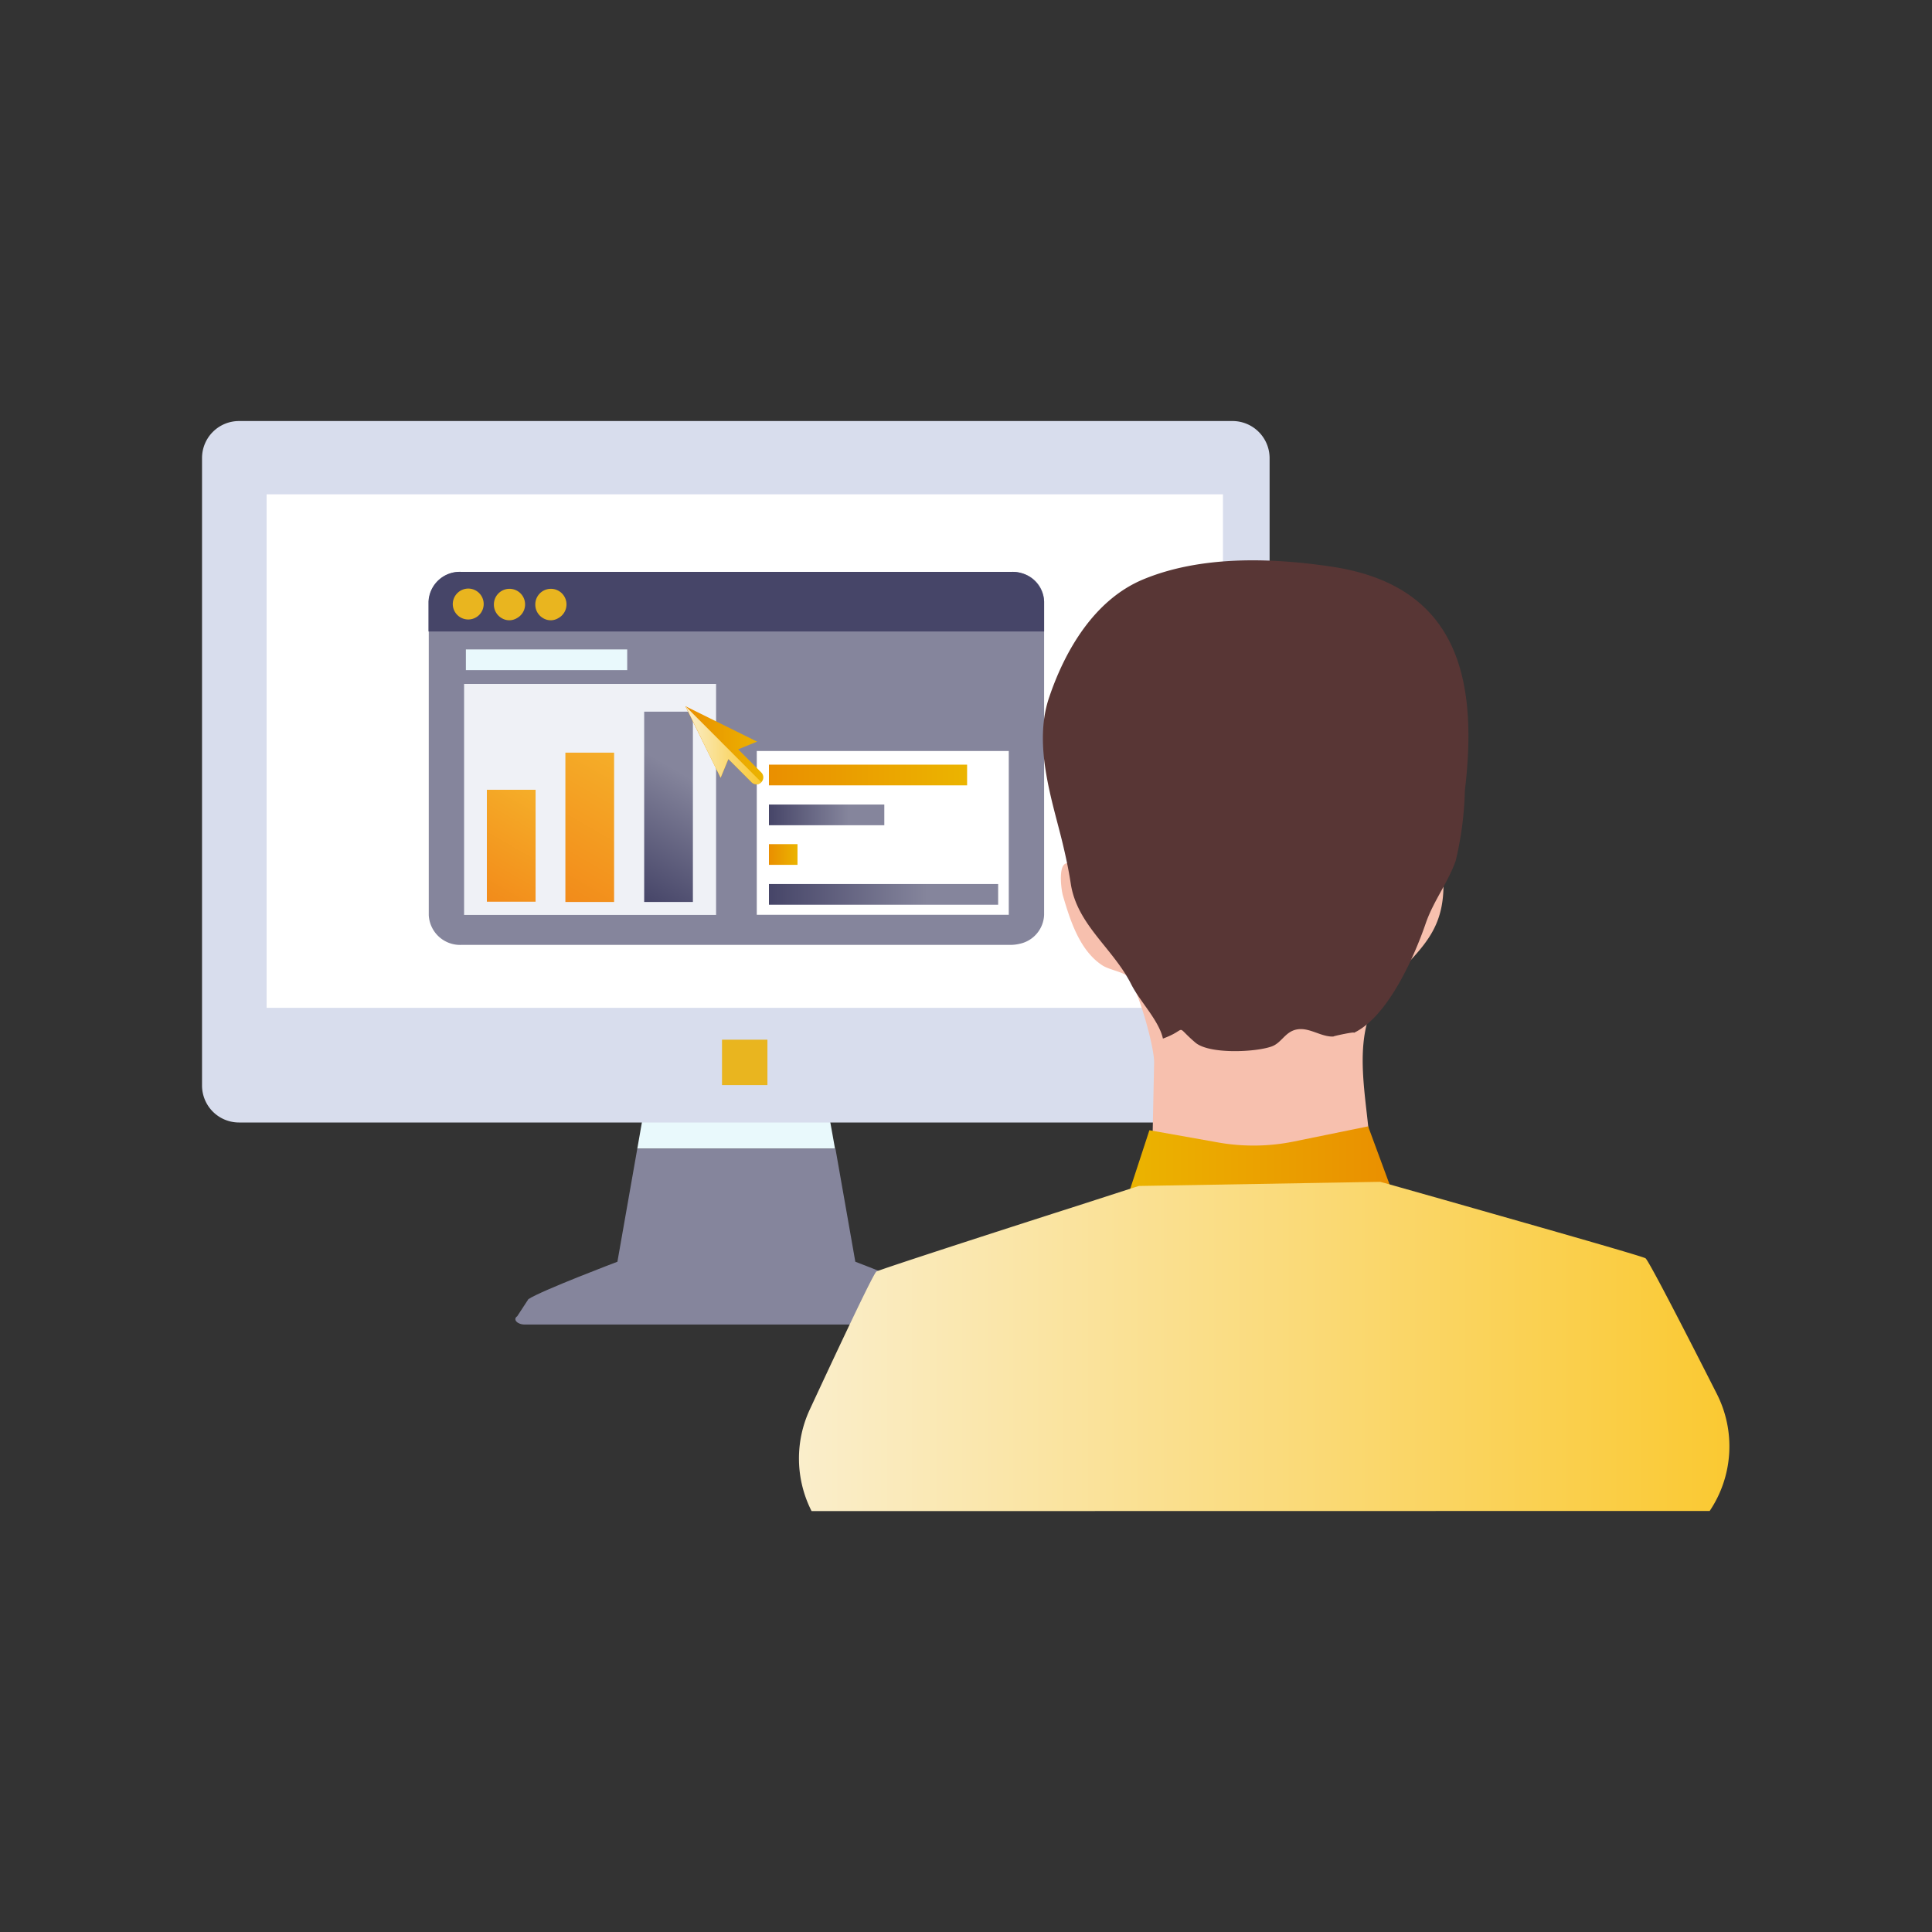 <svg id="图层_1" data-name="图层 1" xmlns="http://www.w3.org/2000/svg" xmlns:xlink="http://www.w3.org/1999/xlink" viewBox="0 0 140 140"><rect x="0" y="0" width="140" height="140" fill="#333333" stroke="none"/><defs><style>.cls-1{fill:#e9f9fc;}.cls-2{fill:#85859c;}.cls-3{fill:#d8dded;}.cls-4{fill:#fff;}.cls-5{fill:#e9b51f;}.cls-6{fill:#464568;}.cls-7{fill:url(#未命名的渐变_147);}.cls-8{fill:url(#未命名的渐变_51);}.cls-9{fill:url(#未命名的渐变_147-2);}.cls-10{fill:url(#未命名的渐变_51-2);}.cls-11{fill:#eff1f6;}.cls-12{fill:url(#未命名的渐变_87);}.cls-13{fill:url(#未命名的渐变_87-2);}.cls-14{fill:url(#未命名的渐变_147-3);}.cls-15{fill:url(#未命名的渐变_51-3);}.cls-16{fill:url(#未命名的渐变_196);}.cls-17{fill:#f7c0ae;}.cls-18{fill:#583635;}.cls-19{fill:url(#未命名的渐变_136);}.cls-20{fill:url(#未命名的渐变_196-2);}</style><linearGradient id="未命名的渐变_147" x1="55.72" y1="64.81" x2="72.33" y2="64.81" gradientUnits="userSpaceOnUse"><stop offset="0" stop-color="#464568"/><stop offset="0.69" stop-color="#85859c"/></linearGradient><linearGradient id="未命名的渐变_51" x1="55.72" y1="61.92" x2="57.8" y2="61.92" gradientUnits="userSpaceOnUse"><stop offset="0" stop-color="#ea8f00"/><stop offset="1" stop-color="#ebb400"/></linearGradient><linearGradient id="未命名的渐变_147-2" x1="55.72" y1="59.05" x2="64.08" y2="59.05" xlink:href="#未命名的渐变_147"/><linearGradient id="未命名的渐变_51-2" x1="55.72" y1="56.16" x2="70.08" y2="56.16" xlink:href="#未命名的渐变_51"/><linearGradient id="未命名的渐变_87" x1="34.85" y1="65.09" x2="39.24" y2="57.48" gradientUnits="userSpaceOnUse"><stop offset="0" stop-color="#f28b1a"/><stop offset="1" stop-color="#f5ae29"/></linearGradient><linearGradient id="未命名的渐变_87-2" x1="39.95" y1="64.77" x2="45.52" y2="55.13" xlink:href="#未命名的渐变_87"/><linearGradient id="未命名的渐变_147-3" x1="45.02" y1="64.4" x2="51.87" y2="52.53" xlink:href="#未命名的渐变_147"/><linearGradient id="未命名的渐变_51-3" x1="49.66" y1="53.99" x2="55.32" y2="53.99" xlink:href="#未命名的渐变_51"/><linearGradient id="未命名的渐变_196" x1="49.68" y1="54" x2="55.17" y2="54" gradientUnits="userSpaceOnUse"><stop offset="0" stop-color="#faeecb"/><stop offset="1" stop-color="#fac932"/></linearGradient><linearGradient id="未命名的渐变_136" x1="81.62" y1="89.81" x2="100.96" y2="89.81" gradientUnits="userSpaceOnUse"><stop offset="0" stop-color="#ebb400"/><stop offset="1" stop-color="#ea8f00"/></linearGradient><linearGradient id="未命名的渐变_196-2" x1="57.9" y1="97.56" x2="125.32" y2="97.56" xlink:href="#未命名的渐变_196"/></defs><title>01 icon</title><polygon class="cls-1" points="60.04 80.62 53.34 79.73 46.64 80.62 46.18 83.24 60.51 83.24 60.04 80.62"/><path class="cls-2" d="M69.24,95.38l-.81-1.24c-1-.63-6.45-2.71-6.45-2.71h0l-1.44-8.19H46.18l-1.44,8.19h0s-5.49,2.08-6.45,2.71l-.81,1.24c-.34.22,0,.6.54.6H68.7C69.23,96,69.57,95.6,69.24,95.38Z"/><path class="cls-3" d="M17.36,30.51h72A2.69,2.69,0,0,1,92,33.19V78.67a2.68,2.68,0,0,1-2.68,2.67h-72a2.68,2.68,0,0,1-2.68-2.67V33.19a2.68,2.68,0,0,1,2.68-2.68Zm0,0"/><rect class="cls-4" x="19.32" y="35.82" width="69.3" height="37.21"/><rect class="cls-5" x="52.32" y="75.34" width="3.29" height="3.29"/><path class="cls-2" d="M75.66,43.6V66.29a2.23,2.23,0,0,1-1.77,2.1,2.9,2.9,0,0,1-.61.08H33.43a2.27,2.27,0,0,1-2.36-2.16V43.6a2.27,2.27,0,0,1,2.36-2.16H73.32a2.11,2.11,0,0,1,.62.08,2.15,2.15,0,0,1,1.72,2.08Zm0,0"/><path class="cls-6" d="M75.66,43.6v2.16H31.05V43.6a2.26,2.26,0,0,1,2.36-2.16H73.3a2.27,2.27,0,0,1,2.36,2.16Zm0,0"/><rect class="cls-1" x="33.76" y="47.06" width="11.69" height="1.5"/><rect class="cls-4" x="54.84" y="54.42" width="18.26" height="11.87"/><rect class="cls-7" x="55.72" y="64.06" width="16.61" height="1.5"/><rect class="cls-8" x="55.72" y="61.17" width="2.07" height="1.5"/><rect class="cls-9" x="55.72" y="58.3" width="8.36" height="1.5"/><rect class="cls-10" x="55.72" y="55.41" width="14.36" height="1.5"/><path class="cls-5" d="M32.81,43.79a1.12,1.12,0,1,0,1.11-1.14,1.13,1.13,0,0,0-1.11,1.14Zm0,0"/><path class="cls-5" d="M35.79,43.79a1.13,1.13,0,0,0,.56,1,1.06,1.06,0,0,0,1.11,0,1.13,1.13,0,1,0-1.67-1Zm0,0"/><path class="cls-5" d="M38.79,43.79a1.13,1.13,0,0,0,.56,1,1.06,1.06,0,0,0,1.11,0,1.13,1.13,0,1,0-1.67-1Zm0,0"/><rect class="cls-11" x="33.63" y="49.56" width="18.26" height="16.74"/><rect class="cls-12" x="35.28" y="57.23" width="3.53" height="8.11"/><rect class="cls-13" x="40.97" y="54.54" width="3.53" height="10.82"/><rect class="cls-14" x="46.68" y="51.57" width="3.53" height="13.79"/><path class="cls-15" d="M52.22,56.36,52.78,55l1.68,1.68a.49.49,0,0,0,.36.15.5.5,0,0,0,.35-.85l-1.68-1.68,1.37-.56-5.2-2.57Zm0,0"/><path class="cls-16" d="M52.22,56.36,52.78,55l1.68,1.68a.49.49,0,0,0,.36.15.49.49,0,0,0,.35-.15l-5.49-5.5Zm0,0"/><path class="cls-17" d="M104.57,63.23c0-.55-.34-1.46-1-.92-.32.24-.15.83-.45,1-.71.49-.8-.58-.86-1.06-.21-1.8.57-3.54.32-5.31-.34-2.46-3.37-5.5-5.55-6.3a11.13,11.13,0,0,0-7.21.08,11.13,11.13,0,0,0-7.21.17c-2.15.87-3.74,4-4,6.46-.19,1.78.65,3.49.5,5.3,0,.47-.09,1.55-.82,1.09-.31-.2-.16-.79-.49-1-1.26-.9-.91,1.71-.78,2.15.53,1.81,1.22,4,2.87,5.07.48.31,1.52.48,1.81.79.74.76,2,5.24,1.93,6.33l-.15,7.25L92.09,92l2.66-3.11,4.55-5.06c-.07-4.15-1.86-9.23,1.39-12.65C103.26,68.48,104.85,67.22,104.57,63.23Z"/><path class="cls-18" d="M77,61.1c.22.92.43,1.88.59,2.92.45,3,3.07,4.69,4.39,7.32.62,1.23,2,2.6,2.29,3.92,1.91-.7.76-1.07,2.35.29,1,.85,4.32.7,5.5.29.76-.25,1-1.11,1.9-1.25s1.73.57,2.62.52c-.19,0,1.78-.42,1.43-.25,2.49-1.14,4.43-5.56,5.26-8,.56-1.59,1.59-2.9,2.15-4.47a24.07,24.07,0,0,0,.67-5.09c.88-7.47-.08-14.82-9.67-16.24-4.4-.66-9.5-.8-13.65.93-3.52,1.47-5.66,5.13-6.82,8.59S76.28,58.1,77,61.1Z"/><path class="cls-19" d="M99.14,81.62,93.7,82.73a14.68,14.68,0,0,1-5.41.06l-5-.89L81.62,87l3.53,11,12.65-.22L101,86.66Z"/><path class="cls-20" d="M123.89,109.49a8.39,8.39,0,0,0,.52-8.48c-1.85-3.65-4.93-9.67-5.17-9.83s-9-2.64-14.61-4.24l-4.35-1.23-.27-.07-17.48.3-.26.08L78,87.4C72.4,89.19,63.74,92,63.51,92.14s-3.1,6.28-4.83,10a8.41,8.41,0,0,0,.13,7.36Z"/></svg>